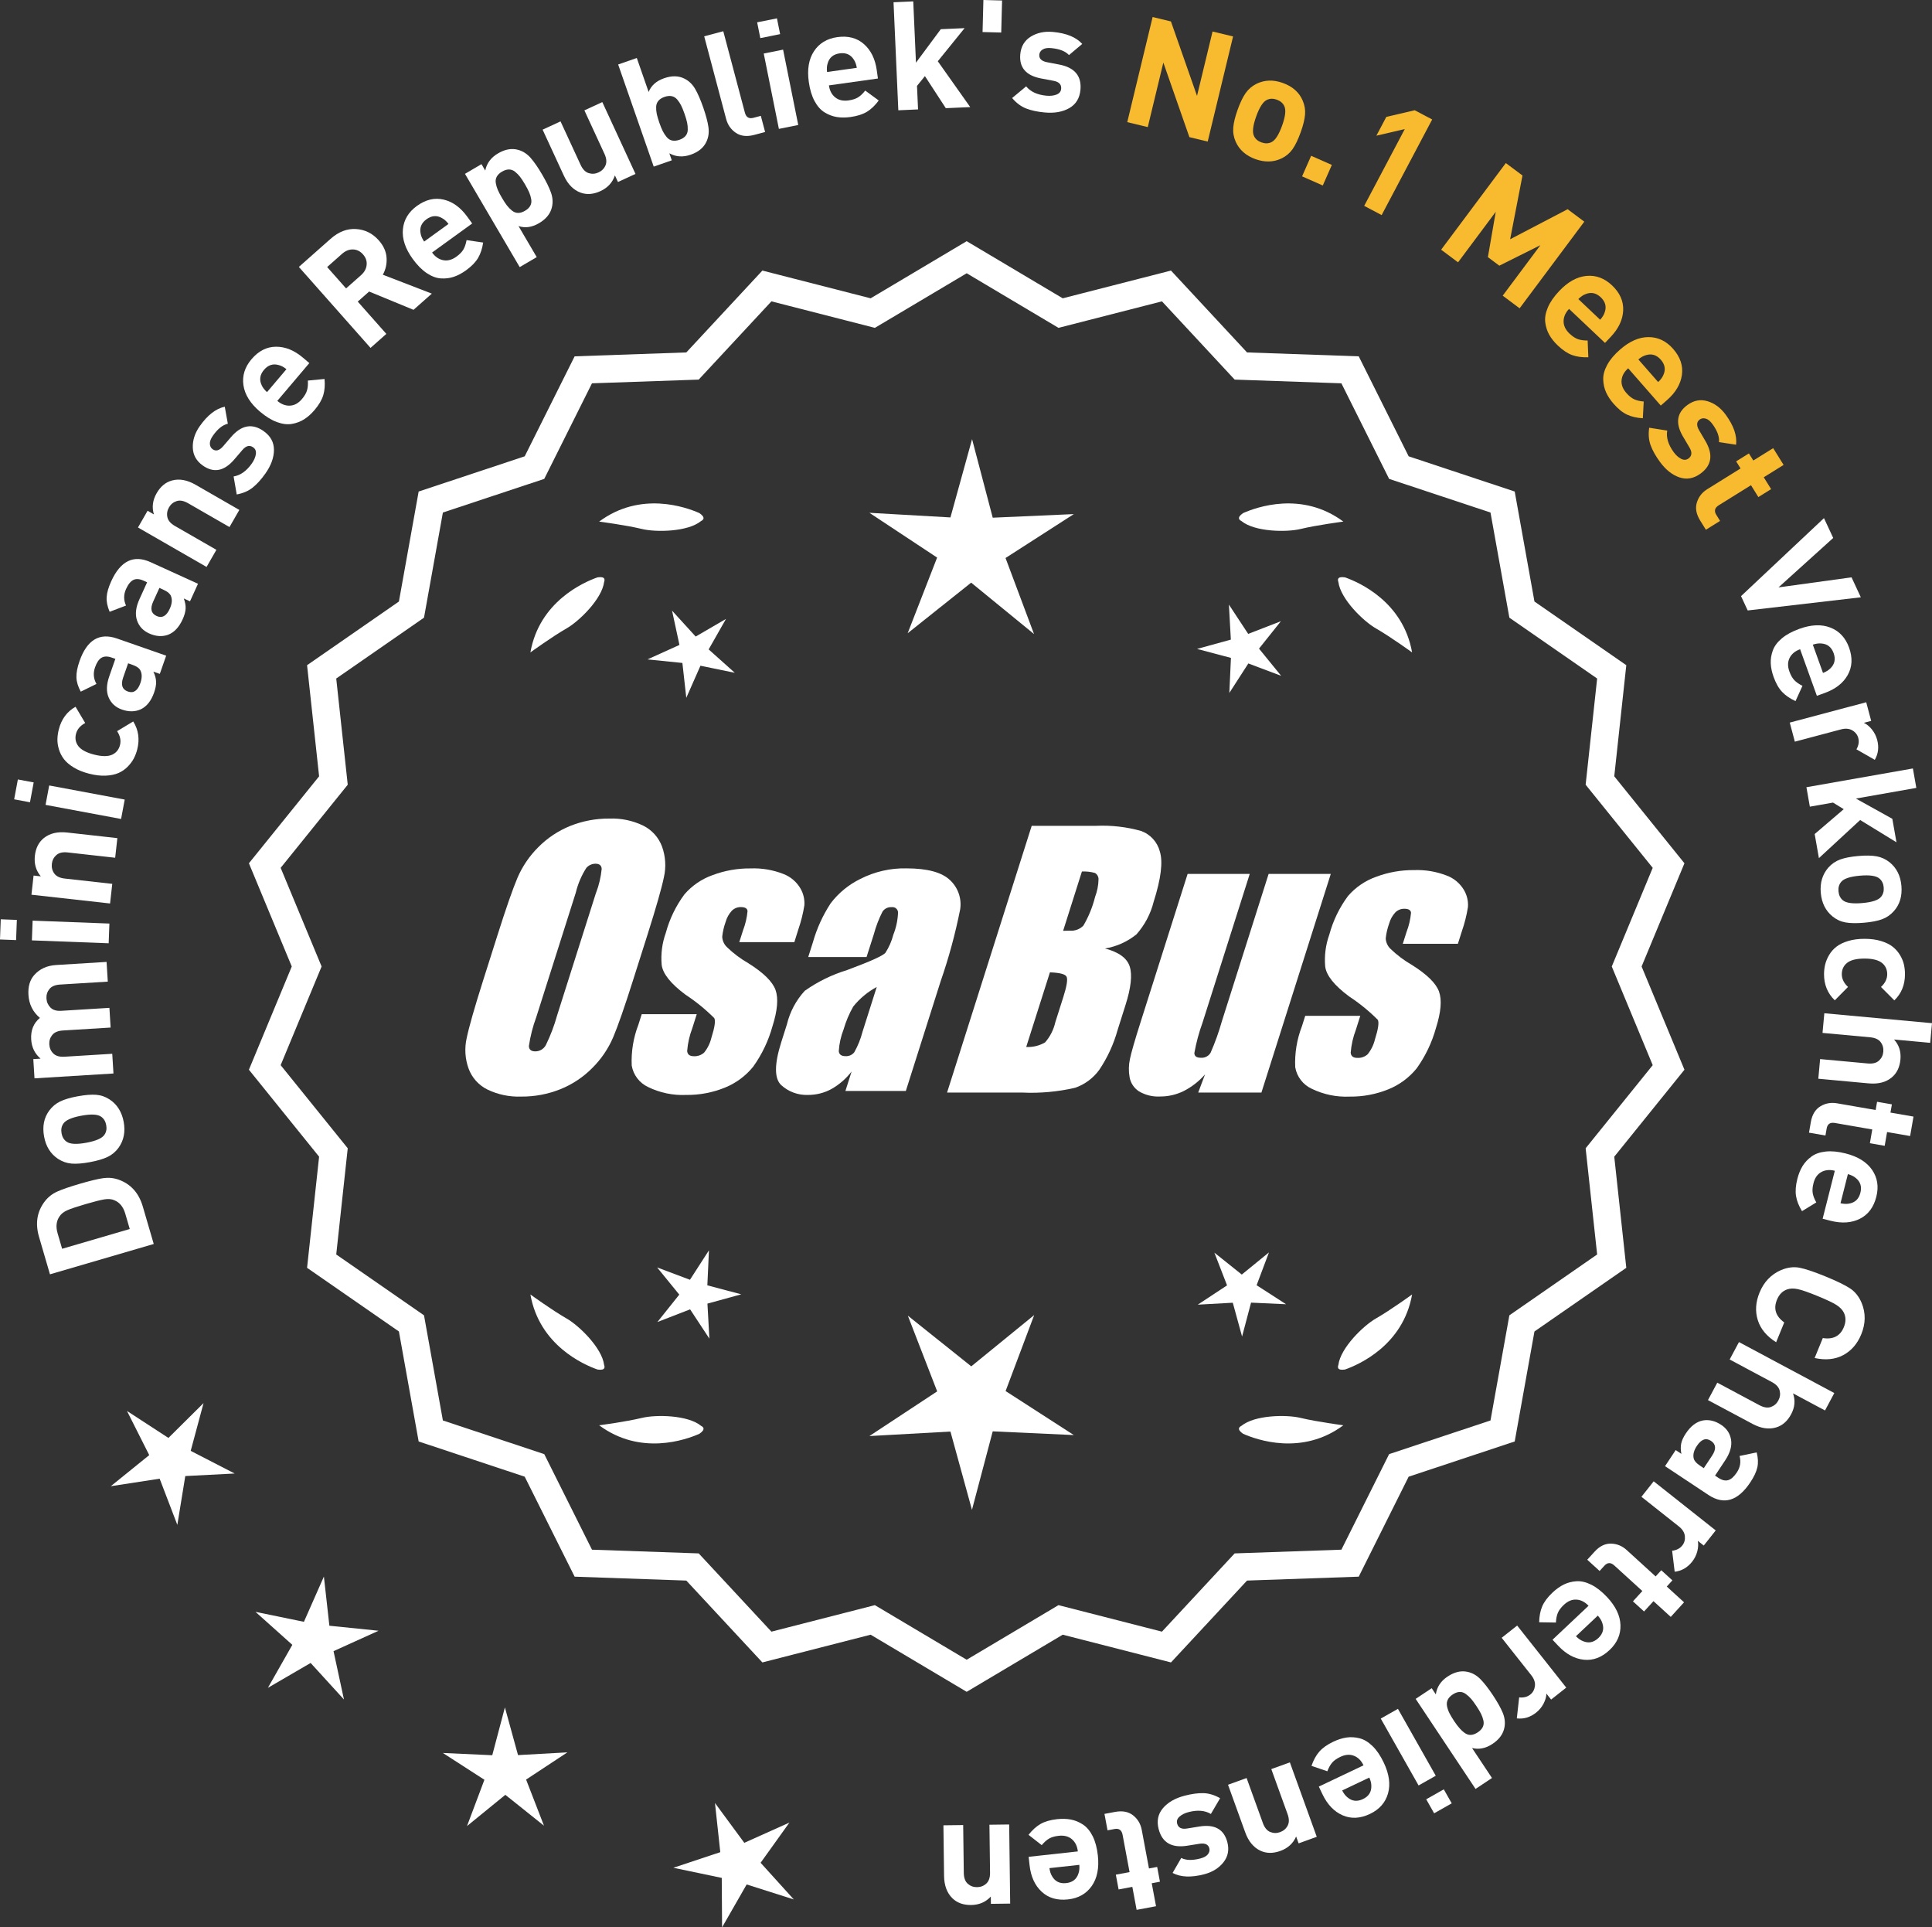 <?xml version="1.0" encoding="UTF-8"?>
<svg id="Layer_2" data-name="Layer 2" xmlns="http://www.w3.org/2000/svg" viewBox="0 0 292.631 291.866">
  <rect x="0" y="0" width="292.631" height="291.866" fill="#333333" stroke="none"/>
  <defs>
    <style>
      .cls-1 {
        fill: #f8ba2f;
      }

      .cls-2 {
        fill: #fff;
      }
    </style>
  </defs>
  <g id="Layer_1-2" data-name="Layer 1">
    <g>
      <g>
        <polygon class="cls-2" points="30.83 212.476 25.511 217.75 19.233 213.664 22.604 220.353 16.779 225.061 24.182 223.922 26.86 230.917 28.064 223.524 35.544 223.139 28.885 219.709 30.83 212.476"/>
        <polygon class="cls-2" points="49.89 246.189 49.058 238.745 46.033 245.597 38.696 244.088 44.278 249.083 40.576 255.594 47.051 251.828 52.099 257.362 50.519 250.04 57.341 246.949 49.89 246.189"/>
        <polygon class="cls-2" points="78.463 265.781 76.476 258.558 74.56 265.8 67.078 265.457 73.372 269.516 70.735 276.527 76.541 271.795 82.393 276.47 79.686 269.486 85.941 265.365 78.463 265.781"/>
        <polygon class="cls-2" points="115.205 282.086 119.569 275.998 112.735 279.065 108.294 273.033 109.099 280.48 101.99 282.84 109.321 284.376 109.369 291.866 113.095 285.368 120.233 287.638 115.205 282.086"/>
      </g>
      <g>
        <path class="cls-2" d="M146.419,255.569l-14.465-8.599-16.302,4.175-11.457-12.326-16.818-.586-7.52-15.055-15.972-5.301-2.974-16.563-13.831-9.586,1.813-16.73-10.57-13.094,6.453-15.542-6.453-15.542,10.57-13.094-1.813-16.73,13.831-9.586,2.974-16.563,15.972-5.301,7.52-15.055,16.818-.586,11.457-12.326,16.302,4.175,14.465-8.599,14.465,8.599,16.302-4.175,11.457,12.326,16.818.586,7.52,15.055,15.972,5.301,2.974,16.563,13.831,9.586-1.813,16.73,10.57,13.094-6.453,15.542,6.453,15.542-10.57,13.094,1.813,16.73-13.831,9.586-2.974,16.563-15.972,5.301-7.52,15.055-16.818.586-11.457,12.326-16.302-4.175-14.465,8.599ZM132.431,243.65l13.988,8.315,13.988-8.315,15.764,4.038,11.079-11.92,16.263-.567,7.272-14.558,15.445-5.126,2.876-16.017,13.375-9.27-1.753-16.179,10.222-12.662-6.24-15.029,6.24-15.029-10.222-12.662,1.753-16.178-13.375-9.27-2.876-16.017-15.445-5.126-7.272-14.558-16.263-.567-11.079-11.92-15.764,4.038-13.988-8.316-13.988,8.316-15.764-4.038-11.079,11.92-16.263.567-7.272,14.558-15.445,5.126-2.876,16.017-13.375,9.27,1.753,16.178-10.222,12.662,6.24,15.029-6.24,15.029,10.222,12.662-1.753,16.179,13.375,9.27,2.876,16.017,15.445,5.126,7.272,14.558,16.263.567,11.079,11.92,15.764-4.038Z"/>
        <path class="cls-2" d="M146.419,256.196l-14.548-8.649-16.396,4.2-11.522-12.396-16.915-.591-7.563-15.141-16.063-5.332-2.991-16.658-13.911-9.641,1.823-16.827-10.631-13.17,6.49-15.631-6.49-15.631,10.631-13.169-1.823-16.827,13.911-9.641,2.991-16.658,16.063-5.333,7.563-15.14,16.915-.591,11.522-12.396,16.396,4.2,14.548-8.649,14.548,8.649,16.396-4.2,11.522,12.396,16.915.591,7.563,15.141,16.063,5.332,2.991,16.658,13.911,9.641-1.823,16.827,10.631,13.169-6.49,15.631,6.49,15.631-10.631,13.17,1.823,16.827-13.911,9.641-2.991,16.658-16.063,5.332-7.563,15.141-16.915.591-11.522,12.396-16.396-4.2-14.548,8.649ZM132.037,246.393l14.382,8.55,14.382-8.55.217.055,15.992,4.097,11.391-12.256,16.722-.583,7.477-14.969,15.88-5.27,2.957-16.469,13.752-9.531-1.803-16.634,10.51-13.02-6.416-15.453,6.416-15.453-10.51-13.019,1.803-16.634-13.752-9.531-2.957-16.469-15.88-5.27-7.477-14.969-16.722-.583-11.391-12.256-16.209,4.151-14.382-8.55-14.382,8.55-.217-.055-15.992-4.097-11.392,12.256-16.721.583-7.477,14.968-15.88,5.271-2.957,16.469-13.751,9.531,1.803,16.634-10.51,13.019,6.416,15.453-6.416,15.453,10.51,13.02-1.803,16.634,13.751,9.531,2.957,16.469,15.88,5.27,7.477,14.969,16.721.583,11.392,12.256,16.209-4.151ZM146.419,252.593l-14.071-8.365-15.858,4.062-11.145-11.99-16.36-.571-7.315-14.644-15.536-5.157-2.893-16.112-13.455-9.324,1.764-16.275-10.282-12.737,6.277-15.118-6.277-15.118,10.282-12.737-1.764-16.275,13.455-9.324,2.893-16.111,15.536-5.157,7.315-14.645,16.36-.57,11.145-11.99,15.858,4.062,14.071-8.364,14.071,8.365,15.858-4.062,11.144,11.99,16.36.57,7.315,14.645,15.536,5.157,2.893,16.111,13.454,9.324-1.763,16.275,10.282,12.737-6.277,15.118,6.277,15.118-10.282,12.737,1.763,16.275-13.454,9.324-2.893,16.112-15.536,5.157-7.315,14.644-16.36.571-11.144,11.99-15.858-4.062-14.071,8.365ZM132.514,243.072l.192.115,13.713,8.151,13.905-8.267,15.671,4.015,11.013-11.85,16.167-.563,7.229-14.472,15.354-5.095,2.859-15.923,13.295-9.215-1.743-16.082,10.161-12.587-6.203-14.94,6.203-14.94-10.161-12.587,1.743-16.082-13.295-9.215-2.859-15.922-15.354-5.095-7.229-14.473-16.166-.562-11.013-11.85-15.671,4.014-13.905-8.266-13.905,8.266-.217-.055-15.454-3.959-11.014,11.85-16.166.562-7.228,14.473-15.354,5.095-2.859,15.922-13.295,9.215,1.743,16.082-10.161,12.587,6.203,14.94-6.203,14.94,10.161,12.587-1.743,16.082,13.295,9.215,2.859,15.923,15.354,5.095,7.228,14.472,16.167.563,11.013,11.85,15.67-4.015Z"/>
      </g>
      <g>
        <polygon class="cls-2" points="107.139 194.644 107.382 189.338 104.504 193.801 99.533 191.931 102.888 196.048 99.573 200.197 104.526 198.278 107.447 202.713 107.153 197.41 112.274 196.002 107.139 194.644"/>
        <polygon class="cls-2" points="156.645 199.143 147.114 206.911 137.507 199.236 141.95 210.701 131.681 217.466 143.959 216.784 147.219 228.64 150.364 216.753 162.648 217.316 152.314 210.651 156.645 199.143"/>
        <polygon class="cls-2" points="190.333 194.626 192.204 189.655 188.087 193.011 183.937 189.695 185.856 194.648 181.421 197.57 186.724 197.275 188.132 202.396 189.491 197.262 194.796 197.505 190.333 194.626"/>
      </g>
      <g>
        <path class="cls-2" d="M188.034,215.919c-.197.099-.32.215-.359.348-.001.002-.003.003-.005.005.001 0.0.002.001.003.001-.063.227.115.505.606.846,2.043.909,8.925,3.375,15.191-1.283,0,0-4.07-.534-6.459-1.115-2.166-.527-6.98-.443-8.977,1.198Z"/>
        <path class="cls-2" d="M202.697,207.186c0.0.002-0.0.004-0.0.007.001-0.0.002-.001.003-.001.11.208.43.288,1.022.199,2.109-.742,8.805-3.676,10.161-11.365,0,0-3.325,2.407-5.461,3.625-1.936,1.104-5.378,4.471-5.703,7.036-.075.207-.085.376-.022.5Z"/>
      </g>
      <g>
        <path class="cls-2" d="M106.187,215.919c.197.099.32.215.359.348.001.002.003.003.005.005-.001 0-.002.001-.003.001.063.227-.115.505-.606.846-2.043.909-8.925,3.375-15.191-1.283,0,0,4.07-.534,6.459-1.115,2.166-.527,6.98-.443,8.977,1.198Z"/>
        <path class="cls-2" d="M91.523,207.186c-0.0.002 0.0.004 0.0.007-.001-0-.002-.001-.003-.001-.11.208-.43.288-1.022.199-2.109-.742-8.805-3.676-10.161-11.365,0,0,3.325,2.407,5.461,3.625,1.936,1.104,5.378,4.471,5.703,7.036.075.207.085.376.022.5Z"/>
      </g>
      <g>
        <path class="cls-2" d="M106.187,78.903c.197-.099.32-.215.359-.348.001-.002.003-.003.005-.005-.001-0-.002-.001-.003-.001.063-.227-.115-.505-.606-.846-2.043-.909-8.925-3.375-15.191,1.283,0,0,4.07.534,6.459,1.115,2.166.527,6.98.443,8.977-1.198Z"/>
        <path class="cls-2" d="M91.523,87.637c-0-.002 0-.004 0-.007-.001 0-.002.001-.003.001-.11-.208-.43-.288-1.022-.199-2.109.742-8.805,3.676-10.161,11.365,0,0,3.325-2.407,5.461-3.625,1.936-1.104,5.378-4.471,5.703-7.036.075-.207.085-.376.022-.5Z"/>
      </g>
      <g>
        <path class="cls-2" d="M188.034,78.903c-.197-.099-.32-.215-.359-.348-.001-.002-.003-.003-.005-.005.001-0.0.002-.001.003-.001-.063-.227.115-.505.606-.846,2.043-.909,8.925-3.375,15.191,1.283,0,0-4.07.534-6.459,1.115-2.166.527-6.98.443-8.977-1.198Z"/>
        <path class="cls-2" d="M202.697,87.637c0-.002-0-.004-0-.007.001 0.0.002.001.003.001.11-.208.43-.288,1.022-.199,2.109.742,8.805,3.676,10.161,11.365,0,0-3.325-2.407-5.461-3.625-1.936-1.104-5.378-4.471-5.703-7.036-.075-.207-.085-.376-.022-.5Z"/>
      </g>
      <g id="Group_4" data-name="Group 4">
        <g id="Group_1" data-name="Group 1">
          <path id="Path_1" data-name="Path 1" class="cls-2" d="M95.877,148.463c-1.287,4.058-2.289,6.932-3.006,8.623-.743,1.73-1.811,3.301-3.145,4.628-1.374,1.392-3.018,2.488-4.831,3.221-1.89.759-3.911,1.14-5.947,1.123-1.762.067-3.514-.296-5.104-1.059-1.333-.652-2.362-1.794-2.872-3.188-.534-1.48-.633-3.081-.285-4.615.343-1.661,1.174-4.572,2.493-8.734l2.193-6.911c1.287-4.058,2.289-6.932,3.006-8.623.743-1.73,1.811-3.301,3.145-4.628,1.374-1.392,3.018-2.488,4.831-3.221,1.89-.757,3.911-1.138,5.947-1.12,1.762-.067,3.514.296,5.104,1.059,1.332.654,2.36,1.796,2.872,3.189.534,1.48.633,3.082.285,4.616-.343,1.661-1.173,4.571-2.492,8.731l-2.194,6.909ZM90.286,135.189c.442-1.159.728-2.373.849-3.608-.025-.526-.342-.786-.951-.786-.528.006-1.028.236-1.375.634-.738,1.153-1.278,2.422-1.598,3.754l-5.99,18.863c-.521,1.405-.892,2.861-1.11,4.343,0,.552.337.824.98.824.663-.002,1.272-.367,1.586-.951.708-1.449,1.281-2.96,1.712-4.514l5.891-18.565.005.005Z"/>
          <path id="Path_2" data-name="Path 2" class="cls-2" d="M120.313,142.67h-8.337l.571-1.795c.36-.932.588-1.91.678-2.904-.032-.406-.374-.609-1.027-.609-.511-.005-1.002.199-1.36.563-.44.48-.76,1.059-.932,1.687-.261.721-.434,1.471-.516,2.234.027.588.273,1.145.692,1.559.987.957,2.09,1.787,3.283,2.47,2.283,1.433,3.65,2.78,4.102,4.039.45,1.262.298,3.1-.469,5.516-.606,2.188-1.593,4.253-2.916,6.099-1.134,1.403-2.607,2.494-4.28,3.17-1.866.76-3.866,1.137-5.881,1.11-1.989.089-3.969-.323-5.758-1.198-1.308-.611-2.234-1.824-2.479-3.246-.096-2.11.247-4.217,1.008-6.188l.507-1.598h8.334l-.665,2.097c-.426,1.113-.691,2.281-.786,3.469.038.533.375.799.995.799.573.035,1.136-.159,1.566-.539.535-.66.914-1.431,1.11-2.258.501-1.579.646-2.568.436-2.968-1.324-1.328-2.782-2.516-4.35-3.545-2.238-1.661-3.445-3.17-3.62-4.527-.144-1.635.068-3.281.622-4.825.569-2.111,1.53-4.096,2.831-5.852,1.142-1.318,2.605-2.319,4.247-2.904,1.841-.694,3.795-1.04,5.763-1.02,1.695-.065,3.385.22,4.965.837,1.093.416,2.01,1.195,2.597,2.206.446.77.652,1.655.589,2.543-.197,1.246-.505,2.473-.919,3.665l-.603,1.927v-.013Z"/>
          <path id="Path_3" data-name="Path 3" class="cls-2" d="M131.251,144.923h-8.832l.704-2.219c.594-2.102,1.506-4.101,2.703-5.929,1.19-1.558,2.727-2.818,4.489-3.678,2.159-1.102,4.557-1.651,6.981-1.598,3.183,0,5.391.602,6.626,1.807,1.207,1.138,1.77,2.801,1.503,4.439-.732,3.678-1.717,7.301-2.948,10.842l-5.275,16.619h-9.151l.939-2.948c-.833,1.085-1.877,1.991-3.069,2.663-1.084.587-2.299.892-3.532.888-1.495.057-2.952-.476-4.058-1.483-1.059-.989-1.059-3.155,0-6.499l.863-2.723c.457-1.89,1.387-3.633,2.701-5.066,1.961-1.384,4.13-2.445,6.425-3.145,3.5-1.3,5.432-2.171,5.795-2.614.543-.846.947-1.772,1.198-2.745.429-1.076.669-2.218.71-3.376-.029-.466-.43-.82-.895-.792-.018.001-.037.003-.055.005-.549-.041-1.079.21-1.395.66-.559,1.094-1.001,2.244-1.319,3.43l-1.105,3.462ZM132.795,149.462c-1.375.739-2.587,1.749-3.563,2.968-.617,1.087-1.105,2.242-1.452,3.442-.417,1.06-.665,2.179-.735,3.316.057.494.387.748,1.008.748.515.039,1.016-.18,1.337-.584.548-.968.966-2.005,1.243-3.082l2.162-6.809Z"/>
        </g>
        <g id="Group_3" data-name="Group 3">
          <path id="Path_7" data-name="Path 7" class="cls-2" d="M156.259,125.056h9.778c2.286-.102,4.574.159,6.778.773,1.417.502,2.491,1.676,2.866,3.132.482,1.573.169,4.102-.939,7.589-.458,1.832-1.352,3.527-2.606,4.939-1.376,1.117-3.019,1.855-4.768,2.143,2.092.552,3.341,1.458,3.747,2.732s.191,3.227-.647,5.852l-1.186,3.747c-.599,2.16-1.543,4.209-2.797,6.068-.911,1.247-2.181,2.187-3.64,2.694-2.64.61-5.352.853-8.059.723h-11.338l12.82-40.394h-.012ZM159.029,147.24l-3.594,11.305c1.003.055,2-.187,2.866-.697.763-.878,1.295-1.933,1.548-3.069l1.198-3.766c.552-1.731.712-2.779.481-3.145-.229-.368-1.059-.571-2.505-.622l.005-.007ZM163.873,131.972l-2.847,8.985c.425-.019.755-.025.989-.025.773.074,1.538-.207,2.08-.762.796-1.36,1.394-2.827,1.775-4.356.325-.849.501-1.747.519-2.656.007-.396-.201-.766-.545-.964-.638-.177-1.299-.25-1.96-.218l-.012-.003Z"/>
          <path id="Path_8" data-name="Path 8" class="cls-2" d="M201.568,132.342l-10.506,33.107h-9.574l1.034-2.752c-.9,1.034-1.989,1.886-3.208,2.511-1.107.552-2.327.839-3.563.837-1.145.071-2.284-.208-3.267-.799-.732-.487-1.233-1.252-1.389-2.118-.163-.914-.146-1.851.051-2.759.197-.957.742-2.86,1.649-5.7l7.089-22.332h9.409l-7.152,22.528c-.542,1.492-.956,3.028-1.236,4.59,0,.481.317.723.97.723.596.053,1.171-.237,1.483-.748.687-1.562,1.264-3.17,1.725-4.812l7.07-22.28h9.409l.005.004Z"/>
          <path id="Path_9" data-name="Path 9" class="cls-2" d="M220.81,142.924h-8.338l.571-1.795c.36-.932.588-1.91.678-2.904-.032-.406-.374-.609-1.027-.609-.511-.004-1.001.199-1.359.563-.44.48-.76,1.059-.932,1.687-.26.721-.432,1.47-.514,2.231.027.588.273,1.145.692,1.559.986.958,2.089,1.788,3.281,2.472,2.283,1.433,3.65,2.78,4.102,4.039.45,1.262.298,3.1-.469,5.516-.606,2.188-1.593,4.253-2.916,6.099-1.134,1.403-2.607,2.494-4.28,3.17-1.866.76-3.866,1.137-5.881,1.11-1.989.089-3.969-.323-5.758-1.198-1.308-.611-2.234-1.824-2.479-3.246-.096-2.11.247-4.217,1.008-6.188l.507-1.598h8.338l-.665,2.099c-.426,1.113-.691,2.281-.786,3.469.038.533.375.799.995.799.573.035,1.136-.159,1.566-.539.535-.66.914-1.431,1.11-2.258.501-1.579.646-2.568.436-2.968-1.324-1.328-2.782-2.516-4.35-3.545-2.238-1.661-3.445-3.17-3.62-4.527-.144-1.635.068-3.281.622-4.825.569-2.111,1.53-4.096,2.831-5.852,1.142-1.318,2.605-2.319,4.247-2.904,1.841-.694,3.795-1.04,5.763-1.02,1.695-.065,3.385.22,4.965.837,1.096.414,2.016,1.194,2.606,2.206.446.77.652,1.655.589,2.543-.197,1.246-.505,2.473-.919,3.665l-.609,1.921-.007-.009Z"/>
        </g>
      </g>
      <g>
        <path class="cls-2" d="M8.664,180.446c.74-.336,1.884-.73,3.428-1.182,1.546-.451,2.722-.735,3.526-.851.806-.115,1.581-.042,2.328.219,1.854.656,3.08,2.016,3.683,4.075l1.657,5.674-15.718,4.593-1.657-5.674c-.604-2.061-.3-3.866.908-5.417.489-.622,1.104-1.102,1.845-1.438ZM15.847,181.618c-.581.09-1.533.328-2.857.716-1.324.387-2.256.698-2.794.936-.537.237-.927.543-1.17.917-.496.704-.597,1.564-.3,2.579l.684,2.341,10.243-2.993-.684-2.34c-.297-1.016-.844-1.687-1.642-2.013-.405-.185-.898-.232-1.48-.143Z"/>
        <path class="cls-2" d="M11.773,166.015c1.131-.209,2.064-.284,2.8-.226.737.06,1.416.297,2.038.711,1.139.757,1.846,1.89,2.125,3.396.275,1.493.018,2.796-.774,3.909-.448.613-1.005,1.079-1.672,1.396-.666.318-1.557.58-2.673.786-1.116.207-2.038.28-2.767.22-.728-.061-1.411-.297-2.049-.709-1.138-.757-1.845-1.881-2.12-3.374-.285-1.538-.027-2.849.77-3.932.448-.612,1.002-1.077,1.66-1.395.659-.316,1.547-.578,2.662-.784ZM12.316,168.955c-1.462.271-2.37.672-2.724,1.205-.283.411-.371.903-.266,1.476.104.559.36.979.771,1.261.522.372,1.514.422,2.976.152,1.479-.273,2.394-.677,2.747-1.21.283-.41.373-.895.27-1.453-.105-.572-.364-1-.775-1.283-.521-.371-1.519-.421-2.998-.147Z"/>
        <path class="cls-2" d="M16.142,145.666l.185,2.984-7.231.445c-.75.046-1.289.275-1.618.687-.327.412-.475.886-.441,1.422.032.535.232.991.603,1.368.369.377.912.543,1.631.499l7.301-.449.184,2.984-7.23.444c-.75.047-1.289.275-1.617.688-.327.412-.475.886-.441,1.421.033.552.237,1.011.613,1.38.377.368.939.529,1.689.483l7.231-.444.184,2.984-11.961.735-.18-2.915,1.103-.068c-.876-.744-1.351-1.714-1.424-2.908-.084-1.377.355-2.464,1.32-3.261-1.069-.902-1.647-2.064-1.735-3.488-.077-1.255.215-2.256.876-3.003.818-.926,1.925-1.433,3.316-1.518l7.645-.471Z"/>
        <path class="cls-2" d="M2.552,139.304l-.115,3.057-2.437-.092.115-3.057,2.437.092ZM16.571,139.856l-.112,2.987-11.63-.439.112-2.987,11.63.439Z"/>
        <path class="cls-2" d="M17.776,126.918l-.331,2.973-7.2-.804c-.747-.083-1.316.05-1.711.399-.394.35-.62.791-.68,1.324-.062.549.062,1.037.368,1.465.308.428.835.683,1.581.766l7.201.804-.332,2.972-11.909-1.328.323-2.903,1.097.122c-.734-.869-1.035-1.905-.902-3.109.131-1.173.587-2.07,1.365-2.694.898-.717,2.071-.995,3.519-.834l7.611.849Z"/>
        <path class="cls-2" d="M5.102,118.483l-.561,3.007-2.396-.447.561-3.007,2.396.447ZM18.89,121.081l-.549,2.938-11.441-2.135.55-2.939,11.44,2.136Z"/>
        <path class="cls-2" d="M20.181,109.254c.797,1.279.999,2.691.604,4.237-.125.49-.302.951-.53,1.384-.229.432-.54.847-.935,1.245-.395.397-.854.712-1.379.941-.526.23-1.169.363-1.929.398-.762.036-1.596-.062-2.501-.293-.907-.231-1.686-.544-2.336-.939-.651-.396-1.148-.818-1.492-1.271-.344-.451-.598-.947-.76-1.487-.163-.54-.238-1.054-.225-1.541.013-.486.082-.976.208-1.466.396-1.561,1.242-2.705,2.536-3.436l1.462,2.461c-.754.409-1.217.956-1.392,1.639-.174.684-.062,1.299.338,1.843.425.567,1.225,1.001,2.397,1.3,1.189.303,2.105.308,2.751.013.61-.287,1.004-.772,1.178-1.456.175-.684.029-1.385-.437-2.105l2.439-1.467Z"/>
        <path class="cls-2" d="M25.17,99.291l-.964,2.758-.977-.341c.254.527.393,1.026.414,1.497.022.471-.077,1.024-.299,1.661-.44,1.26-1.108,2.106-2.007,2.54-.869.395-1.824.41-2.866.046-.956-.333-1.626-.94-2.008-1.821-.384-.88-.353-1.957.093-3.231l.917-2.628-.564-.197c-.623-.217-1.134-.208-1.531.026-.399.234-.727.721-.984,1.459-.309.883-.235,1.721.218,2.513l-2.38,1.166c-.416-.762-.635-1.483-.656-2.166-.021-.681.133-1.5.468-2.455,1.122-3.214,3.015-4.355,5.678-3.426l7.449,2.6ZM20.014,100.659l-.607-.213-.751,2.15c-.389,1.114-.149,1.823.72,2.126.854.299,1.481-.124,1.881-1.268.257-.738.271-1.358.039-1.861-.144-.376-.571-.688-1.281-.935Z"/>
        <path class="cls-2" d="M29.99,88.402l-1.211,2.659-.941-.429c.206.548.298,1.058.276,1.528-.021.471-.171,1.013-.449,1.627-.553,1.214-1.296,1.996-2.23,2.346-.901.314-1.854.242-2.859-.215-.921-.42-1.532-1.085-1.833-1.997s-.171-1.982.389-3.21l1.151-2.533-.543-.248c-.6-.272-1.109-.311-1.527-.114-.419.197-.789.651-1.113,1.363-.388.852-.393,1.692-.012,2.522l-2.478.944c-.345-.797-.497-1.536-.455-2.217.04-.681.27-1.481.689-2.403,1.411-3.098,3.398-4.062,5.967-2.893l7.18,3.269ZM24.732,89.294l-.586-.267-.943,2.072c-.49,1.074-.315,1.802.521,2.184.823.375,1.486.011,1.988-1.092.324-.711.395-1.328.21-1.85-.11-.387-.508-.736-1.19-1.048Z"/>
        <path class="cls-2" d="M36.25,77.221l-1.491,2.592-6.279-3.612c-.65-.375-1.227-.48-1.728-.317-.502.163-.886.478-1.153.942-.275.479-.357.976-.247,1.49.111.515.493.96,1.145,1.334l6.279,3.612-1.49,2.592-10.387-5.975,1.455-2.532.957.551c-.328-1.091-.189-2.161.414-3.211.59-1.023,1.365-1.665,2.327-1.925,1.11-.3,2.297-.086,3.561.64l6.638,3.819Z"/>
        <path class="cls-2" d="M39.935,65.288c1.041.733,1.56,1.68,1.559,2.841-.002,1.162-.432,2.351-1.288,3.566-.636.902-1.277,1.613-1.925,2.133-.646.52-1.455.869-2.426,1.049l-.472-2.725c1.038-.169,1.958-.824,2.762-1.965.335-.477.538-.943.607-1.401.068-.457-.065-.806-.405-1.044-.538-.379-1.082-.246-1.63.398l-1.264,1.474c-1.512,1.748-3.089,2.044-4.73.888-.979-.689-1.484-1.594-1.521-2.716-.035-1.122.317-2.21,1.06-3.263,1.175-1.667,2.436-2.646,3.782-2.935l.465,2.577c-.783.181-1.538.784-2.261,1.812-.326.464-.481.875-.462,1.235.018.36.158.633.422.818.488.344,1.01.204,1.561-.42l1.236-1.436c1.557-1.811,3.2-2.107,4.93-.889Z"/>
        <path class="cls-2" d="M46.852,54.985l-4.849,5.72c.607.516,1.249.756,1.92.723.672-.033,1.275-.366,1.811-.998.396-.468.654-.907.771-1.32.119-.412.16-.904.124-1.479l2.526-.24c.086.917.022,1.733-.191,2.447-.213.713-.65,1.462-1.315,2.246-.496.584-1.018,1.052-1.565,1.401s-1.164.586-1.851.707c-.687.122-1.445.032-2.274-.27-.829-.301-1.688-.829-2.578-1.582-1.461-1.239-2.298-2.571-2.508-3.995-.209-1.425.196-2.739,1.218-3.943,1.061-1.252,2.295-1.884,3.703-1.896,1.407-.013,2.771.541,4.095,1.661l.964.818ZM43.386,55.907c-.406-.325-.793-.532-1.161-.622-.869-.255-1.616-.014-2.24.723-.624.737-.74,1.514-.348,2.33.149.347.417.694.805,1.043l2.944-3.474Z"/>
        <path class="cls-2" d="M65.406,44.464l-2.772,2.455-6.724-2.771-1.723,1.525,4.331,4.89-2.394,2.12-10.856-12.261,4.804-4.254c1.217-1.077,2.505-1.572,3.863-1.484,1.357.088,2.503.66,3.438,1.716.723.815,1.114,1.687,1.178,2.613s-.125,1.79-.564,2.589l7.419,2.861ZM55.535,40.117c.058-.582-.127-1.115-.555-1.598-.427-.481-.933-.729-1.519-.744-.585-.014-1.138.209-1.654.666l-2.255,1.997,2.867,3.237,2.256-1.997c.516-.458.803-.978.859-1.562Z"/>
        <path class="cls-2" d="M71.519,33.845l-6.074,4.396c.467.646,1.031,1.032,1.691,1.16s1.326-.051,1.997-.536c.496-.359.853-.726,1.064-1.098.214-.372.371-.841.473-1.406l2.511.369c-.135.912-.391,1.688-.769,2.331-.378.642-.982,1.265-1.814,1.866-.622.45-1.24.779-1.855.988s-1.271.29-1.966.244c-.695-.045-1.41-.313-2.145-.805-.733-.491-1.442-1.209-2.126-2.152-1.123-1.553-1.617-3.046-1.48-4.479.136-1.434.844-2.613,2.123-3.539,1.33-.962,2.68-1.28,4.05-.957,1.369.324,2.562,1.188,3.579,2.592l.741,1.024ZM67.933,33.913c-.317-.413-.644-.708-.978-.882-.784-.455-1.566-.399-2.35.167-.782.566-1.08,1.293-.894,2.179.062.373.239.774.532,1.205l3.688-2.669Z"/>
        <path class="cls-2" d="M82.101,26.407c.629,1.071,1.079,1.989,1.351,2.754.271.766.318,1.512.14,2.238-.229.971-.881,1.771-1.952,2.399s-2.106.773-3.104.435l2.759,4.702-2.578,1.513-8.289-14.123,2.5-1.467.569.972c.223-1.107.867-1.976,1.939-2.604,1.071-.629,2.086-.807,3.046-.534.721.199,1.351.604,1.887,1.213.534.611,1.112,1.444,1.733,2.503ZM80.155,29.136c-.143-.334-.354-.739-.633-1.216-.279-.476-.53-.857-.752-1.146-.223-.287-.476-.543-.759-.769-.282-.225-.589-.338-.919-.34-.331-.002-.68.105-1.051.323-.37.217-.635.471-.794.759-.159.29-.21.613-.151.97.058.356.159.702.302,1.036.144.334.354.739.633,1.215.28.477.53.858.752,1.146.223.288.477.547.764.778.287.232.596.349.926.351s.68-.105,1.05-.323c.371-.217.635-.47.795-.76.159-.289.207-.615.146-.979-.063-.363-.165-.712-.308-1.046Z"/>
        <path class="cls-2" d="M96.253,26.337l-2.652,1.225-.463-1.002c-.362,1.08-1.094,1.874-2.193,2.382-1.071.494-2.076.57-3.012.226-1.079-.397-1.923-1.257-2.534-2.579l-3.212-6.953,2.715-1.254,3.038,6.577c.315.683.724,1.102,1.227,1.258s.997.121,1.485-.104c.5-.231.854-.589,1.062-1.073.207-.484.152-1.067-.163-1.749l-3.037-6.577,2.714-1.254,5.025,10.878Z"/>
        <path class="cls-2" d="M106.511,16.262c.408,1.174.672,2.162.789,2.965.118.804.02,1.544-.297,2.223-.414.907-1.209,1.565-2.381,1.974-1.174.409-2.253.339-3.24-.211l.37,1.064-2.736.953-5.387-15.465,2.825-.983,1.792,5.147c.389-.979,1.17-1.674,2.344-2.082,1.172-.409,2.203-.386,3.092.067.668.336,1.207.854,1.613,1.557.407.703.812,1.633,1.216,2.791ZM104.072,18.561c-.075-.354-.203-.794-.384-1.314-.183-.521-.354-.944-.517-1.27s-.359-.626-.594-.902c-.234-.275-.513-.445-.836-.512s-.688-.028-1.093.112c-.406.142-.715.339-.927.591-.213.253-.325.561-.337.921-.013.362.019.721.095,1.075.075.355.203.794.385,1.315.181.521.354.944.516,1.27.161.325.361.629.598.912s.517.458.84.523c.323.066.688.028,1.092-.112.405-.142.716-.338.928-.591.213-.253.323-.563.333-.933.01-.368-.024-.73-.099-1.086Z"/>
        <path class="cls-2" d="M115.889,19.991l-1.645.437c-1.111.295-2.039.192-2.784-.309-.742-.5-1.234-1.202-1.475-2.106l-3.324-12.515,2.891-.768,3.275,12.337c.186.697.618.954,1.3.773l1.112-.296.649,2.446Z"/>
        <path class="cls-2" d="M118.161,5.168l-2.999.604-.481-2.391,2.999-.604.481,2.391ZM120.907,18.926l-2.932.591-2.296-11.409,2.932-.591,2.296,11.409Z"/>
        <path class="cls-2" d="M132.979,11.888l-7.425,1.041c.109.79.427,1.396.951,1.817.523.423,1.196.576,2.016.461.607-.085,1.093-.242,1.455-.471.363-.229.722-.569,1.075-1.021l2.046,1.501c-.547.742-1.136,1.309-1.771,1.7-.635.391-1.46.657-2.478.8-.76.106-1.46.107-2.101.004-.642-.104-1.26-.338-1.853-.704-.594-.365-1.1-.938-1.519-1.715-.418-.777-.708-1.743-.87-2.896-.266-1.898-.004-3.449.788-4.651.791-1.202,1.969-1.913,3.533-2.133,1.624-.228,2.966.122,4.025,1.05s1.71,2.25,1.95,3.965l.175,1.253ZM129.778,10.27c-.087-.514-.238-.927-.451-1.237-.479-.769-1.197-1.086-2.154-.952-.957.135-1.561.637-1.81,1.508-.12.357-.151.796-.095,1.314l4.51-.633Z"/>
        <path class="cls-2" d="M146.956,16.217l-3.699.165-3.163-4.855-1.2,1.48.159,3.562-2.988.133-.726-16.36,2.987-.133.411,9.283,3.759-5.07,3.607-.16-4.06,5.015,4.912,6.941Z"/>
        <path class="cls-2" d="M151.651,4.926l-2.827-.074.127-4.852,2.828.075-.128,4.851Z"/>
        <path class="cls-2" d="M163.649,13.604c-.117,1.268-.68,2.189-1.688,2.767-1.008.576-2.253.797-3.733.66-1.099-.102-2.036-.303-2.81-.605-.771-.303-1.478-.829-2.116-1.581l2.126-1.768c.664.816,1.69,1.288,3.08,1.416.58.054,1.086-.004,1.518-.172.431-.168.665-.458.703-.87.062-.657-.325-1.062-1.158-1.216l-1.907-.36c-2.269-.44-3.311-1.66-3.126-3.661.109-1.19.642-2.081,1.597-2.671.954-.589,2.074-.824,3.356-.706,2.031.187,3.508.793,4.43,1.817l-2.005,1.686c-.546-.589-1.444-.941-2.697-1.057-.564-.053-.998.02-1.301.215-.304.195-.47.453-.499.773-.055.596.326.978,1.143,1.145l1.86.357c2.346.446,3.421,1.724,3.228,3.831Z"/>
        <path class="cls-1" d="M182.924,21.438l-2.772-.669-3.946-11.293-2.358,9.771-3.108-.75,3.843-15.919,2.773.67,3.95,11.27,2.354-9.748,3.108.75-3.843,15.919Z"/>
        <path class="cls-1" d="M197.009,20.033c-.389,1.082-.793,1.927-1.215,2.533s-.969,1.074-1.64,1.403c-1.226.603-2.562.645-4.004.127-1.43-.513-2.426-1.392-2.987-2.636-.306-.696-.428-1.412-.366-2.147.059-.736.28-1.638.664-2.706.385-1.068.784-1.901,1.203-2.5.419-.6.967-1.071,1.644-1.414,1.228-.603,2.555-.648,3.983-.135,1.473.527,2.476,1.409,3.01,2.644.304.695.427,1.408.37,2.136-.059.729-.278,1.628-.662,2.695ZM194.194,19.023c.502-1.399.612-2.387.329-2.961-.212-.451-.593-.775-1.142-.972-.533-.191-1.027-.181-1.477.032-.584.263-1.127,1.095-1.629,2.494-.508,1.415-.62,2.408-.338,2.982.213.451.587.772,1.12.964.55.197,1.048.189,1.5-.023.583-.264,1.128-1.103,1.636-2.517Z"/>
        <path class="cls-1" d="M200.356,28.09l-3.136-1.384,1.373-3.114,3.136,1.383-1.373,3.115Z"/>
        <path class="cls-1" d="M209.272,32.571l-2.644-1.397,6.15-11.631-4.303,1.004,1.505-2.847,4.303-1.004,2.643,1.397-7.654,14.478Z"/>
        <path class="cls-1" d="M230.169,46.688l-2.562-1.913,5.71-7.647-6.221,3.104-1.733-1.294,1.191-6.861-5.711,7.648-2.561-1.913,9.797-13.121,2.525,1.885-1.87,9.654,8.707-4.549,2.524,1.885-9.797,13.122Z"/>
        <path class="cls-1" d="M243.104,51.93l-5.447-5.152c-.548.579-.823,1.205-.827,1.877-.002.673.297,1.294.898,1.862.445.422.871.703,1.276.844.404.141.896.208,1.469.203l.104,2.535c-.922.036-1.733-.071-2.434-.323-.702-.252-1.425-.73-2.171-1.437-.558-.526-.996-1.073-1.315-1.64-.319-.565-.521-1.194-.605-1.887-.084-.691.047-1.443.394-2.256s.92-1.642,1.721-2.488c1.316-1.392,2.692-2.154,4.126-2.286s2.724.345,3.871,1.43c1.192,1.128,1.755,2.396,1.691,3.802-.064,1.406-.691,2.738-1.882,3.997l-.869.919ZM242.371,48.42c.347-.39.576-.765.685-1.126.302-.854.103-1.613-.6-2.277-.701-.664-1.47-.821-2.308-.473-.354.129-.717.378-1.085.746l3.308,3.13Z"/>
        <path class="cls-1" d="M251.551,61.416l-4.939-5.642c-.6.525-.934,1.123-.999,1.792-.065.67.175,1.315.719,1.938.404.462.802.781,1.192.959.39.179.871.292,1.443.341l-.135,2.533c-.921-.05-1.719-.233-2.393-.55-.675-.316-1.35-.861-2.026-1.634-.505-.577-.891-1.162-1.155-1.756-.265-.593-.406-1.238-.425-1.935-.02-.697.181-1.434.603-2.21.42-.776,1.069-1.548,1.946-2.315,1.442-1.263,2.883-1.893,4.322-1.889,1.439.003,2.681.599,3.721,1.787,1.08,1.234,1.521,2.549,1.326,3.942-.195,1.395-.945,2.662-2.248,3.804l-.952.833ZM251.151,57.853c.383-.354.645-.707.787-1.056.382-.822.253-1.597-.383-2.324-.637-.727-1.388-.955-2.254-.688-.364.096-.748.31-1.15.642l3,3.426Z"/>
        <path class="cls-1" d="M257.554,71.729c-1.029.748-2.094.934-3.191.558-1.1-.377-2.086-1.167-2.961-2.369-.649-.894-1.115-1.729-1.397-2.51-.283-.78-.354-1.659-.21-2.635l2.731.432c-.175,1.037.148,2.119.969,3.248.342.472.72.813,1.13,1.026.411.213.784.198,1.118-.045.534-.388.583-.945.149-1.673l-.988-1.671c-1.167-1.995-.938-3.583.688-4.765.968-.704,1.986-.891,3.06-.562,1.074.329,1.989,1.014,2.747,2.056,1.199,1.648,1.718,3.158,1.558,4.526l-2.589-.392c.082-.8-.247-1.708-.985-2.725-.335-.459-.675-.737-1.021-.836-.346-.1-.65-.054-.91.136-.483.352-.52.89-.106,1.613l.96,1.634c1.212,2.057.962,3.708-.749,4.953Z"/>
        <path class="cls-1" d="M258.383,80.221l-.862-1.387c-.6-.964-.77-1.874-.508-2.731.261-.858.788-1.534,1.581-2.028l5.039-3.136-.668-1.074,1.932-1.203.669,1.074,3.008-1.872,1.579,2.539-3.007,1.871,1.118,1.797-1.934,1.203-1.117-1.797-4.882,3.039c-.612.381-.735.864-.37,1.45l.57.917-2.148,1.338Z"/>
        <path class="cls-2" d="M281.852,90.451l-17.136,1.992-1.011-2.168,12.563-11.813,1.398,3.003-8.286,7.486,11.063-1.523,1.407,3.023Z"/>
        <path class="cls-2" d="M275.194,105.37l-2.54-7.055c-.752.271-1.278.705-1.585,1.304-.306.6-.319,1.288-.038,2.067.208.576.46,1.02.76,1.327.298.309.704.59,1.22.844l-1.051,2.311c-.838-.383-1.513-.845-2.025-1.386-.514-.54-.943-1.294-1.292-2.261-.26-.722-.404-1.406-.435-2.056-.029-.649.073-1.302.311-1.957.236-.656.691-1.269,1.367-1.837.675-.569,1.562-1.051,2.658-1.445,1.803-.65,3.374-.711,4.712-.182,1.34.527,2.278,1.535,2.812,3.021.556,1.543.487,2.928-.204,4.155-.69,1.227-1.851,2.133-3.48,2.72l-1.189.429ZM276.122,101.906c.485-.19.858-.423,1.119-.695.652-.627.816-1.395.49-2.304-.327-.909-.942-1.396-1.847-1.462-.375-.045-.81.015-1.306.177l1.543,4.284Z"/>
        <path class="cls-2" d="M283.965,115.066l-2.78-1.593c.336-.582.431-1.154.28-1.717-.13-.489-.431-.874-.901-1.153s-1.047-.328-1.729-.146l-6.979,1.855-.769-2.889,11.581-3.08.75,2.823-1.111.295c.436.202.84.534,1.218.997.376.463.644.991.802,1.584.291,1.097.171,2.104-.361,3.023Z"/>
        <path class="cls-2" d="M275.503,129.949l-.643-3.647,4.403-3.766-1.622-.998-3.512.618-.519-2.944,16.127-2.843.519,2.945-9.15,1.612,5.515,3.068.628,3.557-5.5-3.375-6.246,5.772Z"/>
        <path class="cls-2" d="M282.345,139.731c-1.146.1-2.081.085-2.809-.044s-1.381-.43-1.96-.901c-1.062-.862-1.658-2.057-1.791-3.584-.134-1.512.248-2.784,1.143-3.817.505-.567,1.104-.978,1.798-1.23s1.605-.429,2.735-.527c1.131-.1,2.057-.084,2.775.046.719.129,1.377.43,1.972.901,1.061.861,1.657,2.048,1.789,3.561.136,1.558-.246,2.838-1.143,3.84-.504.566-1.1.977-1.785,1.229-.686.252-1.594.428-2.725.527ZM282.085,136.752c1.48-.129,2.424-.442,2.826-.939.32-.382.456-.863.405-1.443-.05-.565-.267-1.009-.647-1.329-.483-.419-1.466-.564-2.947-.435-1.497.131-2.447.444-2.85.941-.321.383-.456.855-.406,1.421.051.58.267,1.031.648,1.352.483.42,1.474.563,2.971.433Z"/>
        <path class="cls-2" d="M277.908,151.479c-1.089-1.043-1.631-2.362-1.63-3.957.001-.506.059-.996.175-1.472.115-.476.314-.954.599-1.437.283-.483.651-.9,1.104-1.253.452-.353,1.044-.64,1.771-.86.729-.223,1.562-.333,2.497-.332.935.001,1.767.113,2.494.336.729.223,1.315.511,1.76.864.444.353.812.771,1.102,1.254.291.483.491.963.598,1.438.106.475.16.966.159,1.472-.001,1.61-.539,2.929-1.613,3.955l-2.021-2.026c.629-.582.943-1.226.944-1.931.001-.706-.26-1.273-.78-1.703-.553-.445-1.434-.668-2.646-.669-1.227-.001-2.115.221-2.668.665-.521.428-.782.995-.784,1.7.001.705.314,1.35.941,1.934l-2.002,2.021Z"/>
        <path class="cls-2" d="M275.41,163.357l.274-2.977,7.214.665c.749.068,1.315-.075,1.703-.433.387-.356.605-.803.655-1.337.051-.55-.083-1.035-.397-1.457-.315-.422-.847-.667-1.595-.736l-7.216-.665.275-2.977,16.307,1.503-.274,2.978-5.474-.505c.755.824,1.077,1.832.968,3.022-.108,1.176-.546,2.082-1.312,2.72-.884.735-2.051,1.035-3.501.901l-7.627-.703Z"/>
        <path class="cls-2" d="M274,171.521l.28-1.608c.194-1.118.674-1.91,1.439-2.376.766-.467,1.608-.62,2.53-.46l5.848,1.015.215-1.246,2.245.39-.218,1.246,3.49.606-.511,2.945-3.49-.605-.362,2.085-2.243-.39.361-2.085-5.664-.983c-.711-.123-1.125.155-1.243.835l-.185,1.065-2.493-.434Z"/>
        <path class="cls-2" d="M276.066,184.561l1.844-7.268c-.771-.196-1.452-.132-2.041.193-.591.325-.986.889-1.189,1.691-.151.594-.189,1.103-.114,1.525.075.422.254.883.539,1.383l-2.164,1.325c-.48-.787-.782-1.548-.903-2.282-.121-.735-.057-1.601.196-2.596.188-.744.453-1.393.79-1.947.339-.555.791-1.037,1.354-1.448.563-.411,1.284-.663,2.161-.756.877-.094,1.882.003,3.011.29,1.858.471,3.194,1.301,4.009,2.488.813,1.188,1.026,2.547.637,4.077-.404,1.591-1.236,2.7-2.494,3.329-1.26.63-2.729.731-4.409.305l-1.225-.311ZM278.773,182.211c.51.113.948.13,1.317.049.893-.152,1.458-.697,1.696-1.634.237-.936,0-1.685-.711-2.245-.286-.246-.68-.441-1.182-.584l-1.121,4.414Z"/>
        <path class="cls-2" d="M269.021,203.258c-1.437-.903-2.362-2.021-2.778-3.351s-.327-2.719.265-4.166c.663-1.617,1.751-2.755,3.263-3.411.979-.41,1.919-.527,2.814-.35.898.177,2.204.617,3.922,1.32,1.716.703,2.956,1.307,3.719,1.81.764.503,1.352,1.245,1.761,2.226.618,1.528.594,3.102-.069,4.719-.593,1.447-1.505,2.499-2.733,3.154-1.23.656-2.674.803-4.33.438l1.237-3.022c1.572.247,2.635-.304,3.188-1.651.331-.809.326-1.548-.013-2.217-.211-.418-.573-.795-1.09-1.13-.518-.337-1.478-.793-2.882-1.368-1.405-.575-2.41-.925-3.014-1.048s-1.127-.11-1.57.04c-.711.239-1.231.763-1.562,1.571-.56,1.362-.19,2.507,1.103,3.436l-1.229,3Z"/>
        <path class="cls-2" d="M258.699,212.02l1.41-2.638,6.39,3.415c.662.354,1.242.441,1.737.263s.87-.504,1.122-.978c.261-.486.326-.985.199-1.497-.125-.511-.521-.943-1.183-1.298l-6.391-3.414,1.409-2.638,14.443,7.719-1.41,2.637-4.848-2.591c.377,1.053.283,2.107-.281,3.162-.557,1.041-1.312,1.706-2.266,1.996-1.101.334-2.293.157-3.578-.529l-6.755-3.609Z"/>
        <path class="cls-2" d="M252.196,222.024l1.614-2.435.862.572c-.115-.573-.127-1.092-.031-1.553.094-.462.327-.975.7-1.536.737-1.112,1.594-1.767,2.571-1.965.94-.169,1.869.053,2.789.663.845.559,1.343,1.312,1.496,2.26.152.948-.143,1.984-.889,3.109l-1.538,2.319.499.331c.55.363,1.047.481,1.49.354.444-.129.883-.52,1.314-1.171.518-.78.653-1.609.408-2.489l2.595-.543c.216.842.249,1.596.102,2.262s-.5,1.421-1.06,2.264c-1.881,2.838-3.997,3.477-6.349,1.918l-6.575-4.36ZM257.529,221.973l.536.356,1.259-1.897c.652-.984.596-1.73-.171-2.239-.755-.5-1.467-.245-2.136.765-.433.652-.599,1.25-.499,1.794.047.399.385.807,1.011,1.222Z"/>
        <path class="cls-2" d="M253.656,238.014l-.387-3.18c.668-.078,1.184-.346,1.544-.802.314-.397.443-.868.385-1.412-.058-.545-.362-1.036-.916-1.474l-5.662-4.482,1.856-2.345,9.396,7.438-1.813,2.29-.902-.714c.099.469.074.993-.072,1.572-.145.578-.408,1.108-.788,1.59-.704.889-1.584,1.396-2.64,1.518Z"/>
        <path class="cls-2" d="M240.413,236.194l1.1-1.207c.764-.84,1.594-1.25,2.491-1.231.896.018,1.689.341,2.382.971l4.386,3.996.854-.936,1.683,1.533-.852.936,2.618,2.385-2.014,2.211-2.618-2.385-1.425,1.564-1.683-1.534,1.424-1.564-4.25-3.871c-.535-.485-1.032-.473-1.497.037l-.728.799-1.871-1.703Z"/>
        <path class="cls-2" d="M235.152,248.311l5.457-5.143c-.548-.58-1.156-.891-1.828-.933-.67-.042-1.308.222-1.911.79-.445.42-.75.828-.915,1.225-.163.396-.259.882-.287,1.456l-2.537-.042c.017-.922.172-1.726.463-2.411.292-.686.812-1.381,1.559-2.085.559-.526,1.129-.932,1.712-1.219.583-.286,1.223-.452,1.918-.496.696-.045,1.439.129,2.23.521s1.586,1.013,2.385,1.861c1.315,1.395,1.997,2.811,2.046,4.25.05,1.438-.499,2.699-1.649,3.782-1.194,1.125-2.49,1.616-3.891,1.472-1.4-.146-2.695-.848-3.884-2.108l-.867-.921ZM238.699,247.781c.367.368.729.618,1.084.748.835.35,1.604.194,2.307-.469.704-.662.905-1.421.605-2.276-.108-.361-.336-.737-.683-1.126l-3.313,3.123Z"/>
        <path class="cls-2" d="M229.745,260.222l.355-3.185c.667.078,1.229-.063,1.687-.425.397-.314.629-.743.699-1.286.068-.543-.116-1.092-.555-1.645l-4.48-5.664,2.345-1.854,7.437,9.396-2.292,1.812-.713-.901c-.013.479-.156.982-.431,1.514-.274.529-.651.985-1.134,1.366-.89.704-1.861.994-2.918.871Z"/>
        <path class="cls-2" d="M214.422,257.268l2.433-1.618.623.938c.159-1.119.75-2.018,1.771-2.697,1.047-.696,2.057-.936,3.03-.717.731.157,1.382.526,1.95,1.105.569.578,1.198,1.385,1.886,2.419.68,1.021,1.177,1.906,1.49,2.655.314.749.402,1.491.266,2.227-.176.982-.78,1.817-1.813,2.506-1.021.679-2.054.886-3.096.621l3.02,4.539-2.489,1.656-9.07-13.635ZM220.237,260.609c.619.932,1.201,1.566,1.748,1.902.547.337,1.164.275,1.854-.183.357-.238.607-.506.751-.803.143-.298.175-.624.096-.977-.077-.353-.197-.692-.358-1.018-.162-.325-.395-.718-.701-1.178-.306-.46-.577-.827-.814-1.102-.238-.274-.508-.519-.808-.733-.298-.216-.613-.315-.943-.298-.329.016-.674.144-1.03.382-.357.237-.607.505-.75.803-.143.297-.179.625-.107.982.073.356.194.705.363,1.043.17.338.403.73.701,1.178Z"/>
        <path class="cls-2" d="M209.137,260.248l2.602-1.472,5.729,10.13-2.602,1.472-5.729-10.13ZM216.022,272.472l2.662-1.506,1.201,2.122-2.663,1.506-1.2-2.122Z"/>
        <path class="cls-2" d="M199.755,270.549l6.772-3.218c-.342-.72-.826-1.203-1.452-1.448-.625-.246-1.312-.191-2.06.164-.555.263-.97.558-1.248.885s-.519.76-.721,1.297l-2.401-.819c.299-.872.692-1.59,1.181-2.152.488-.563,1.195-1.064,2.124-1.505.692-.33,1.36-.541,2.003-.634.644-.094,1.303-.055,1.979.116.676.172,1.329.566,1.961,1.183.634.616,1.199,1.45,1.699,2.503.822,1.731,1.036,3.289.641,4.674-.395,1.384-1.305,2.415-2.731,3.093-1.483.704-2.867.771-4.156.204-1.288-.568-2.304-1.635-3.048-3.199l-.542-1.143ZM203.293,271.135c.237.464.505.812.802,1.045.688.59,1.468.678,2.34.263.873-.414,1.298-1.074,1.275-1.98.008-.377-.094-.805-.305-1.281l-4.112,1.954Z"/>
        <path class="cls-2" d="M186.005,270.27l2.812-1.017,2.463,6.813c.256.706.627,1.159,1.114,1.357.487.199.983.207,1.489.025.519-.188.902-.514,1.15-.979s.244-1.051-.012-1.757l-2.463-6.813,2.813-1.017,4.072,11.27-2.747.993-.376-1.038c-.454,1.044-1.25,1.772-2.391,2.185-1.109.4-2.116.39-3.02-.034-1.04-.488-1.809-1.417-2.304-2.787l-2.603-7.202Z"/>
        <path class="cls-2" d="M175.497,276.996c-.321-1.231-.106-2.289.645-3.175s1.848-1.516,3.286-1.892c1.068-.278,2.018-.407,2.847-.386s1.673.276,2.529.767l-1.398,2.385c-.902-.541-2.027-.636-3.378-.283-.563.146-1.02.373-1.368.678-.348.305-.471.657-.365,1.059.165.638.667.887,1.502.748l1.916-.31c2.283-.357,3.679.435,4.187,2.379.301,1.157.104,2.175-.595,3.055-.696.879-1.669,1.481-2.915,1.807-1.974.515-3.567.446-4.783-.202l1.311-2.268c.714.368,1.68.394,2.896.076.549-.143.932-.357,1.15-.645s.286-.586.206-.897c-.151-.579-.64-.808-1.464-.688l-1.871.298c-2.357.377-3.803-.458-4.337-2.506Z"/>
        <path class="cls-2" d="M167.29,274.684l1.604-.301c1.116-.208,2.025-.035,2.73.52.704.555,1.142,1.291,1.313,2.211l1.092,5.832,1.242-.232.42,2.238-1.243.232.651,3.481-2.939.55-.65-3.481-2.08.39-.42-2.238,2.081-.389-1.058-5.652c-.133-.709-.538-.999-1.217-.872l-1.062.198-.465-2.486Z"/>
        <path class="cls-2" d="M155.803,281.184l7.452-.818c-.087-.792-.385-1.407-.896-1.845-.51-.438-1.177-.611-2-.521-.609.066-1.1.209-1.468.427-.37.218-.738.547-1.107.989l-1.999-1.562c.568-.726,1.176-1.274,1.821-1.646.646-.371,1.479-.613,2.5-.725.763-.084,1.463-.064,2.1.059.639.122,1.249.375,1.832.759.58.384,1.069.971,1.465,1.76.396.79.656,1.764.784,2.922.208,1.905-.102,3.447-.929,4.626-.826,1.178-2.025,1.854-3.595,2.025-1.632.179-2.962-.211-3.992-1.17-1.031-.959-1.641-2.3-1.829-4.022l-.139-1.257ZM158.952,282.897c.072.516.211.933.415,1.25.456.782,1.163,1.122,2.125,1.016.96-.104,1.578-.589,1.854-1.452.131-.354.176-.791.134-1.311l-4.527.497Z"/>
        <path class="cls-2" d="M142.899,276.413l2.99-.038.092,7.244c.01.752.212,1.301.607,1.648.396.348.862.519,1.398.512.553-.008,1.021-.189,1.407-.547.388-.358.575-.913.565-1.664l-.093-7.244,2.99-.038.152,11.981-2.92.038-.014-1.104c-.771.838-1.762,1.265-2.975,1.28-1.18.016-2.127-.325-2.842-1.021-.822-.803-1.243-1.932-1.263-3.388l-.098-7.659Z"/>
      </g>
      <g>
        <polygon class="cls-2" points="190.696 98.224 194.011 94.074 189.058 95.993 186.137 91.558 186.431 96.861 181.31 98.269 186.445 99.628 186.202 104.933 189.08 100.47 194.051 102.341 190.696 98.224"/>
        <polygon class="cls-2" points="109.963 93.724 105.372 96.395 101.792 92.471 102.913 97.663 98.075 99.855 103.359 100.393 103.949 105.672 106.094 100.813 111.296 101.883 107.338 98.341 109.963 93.724"/>
        <polygon class="cls-2" points="150.363 78.396 147.236 66.504 143.958 78.356 131.682 77.655 141.94 84.435 137.48 95.894 147.098 88.233 156.619 96.015 152.304 84.501 162.648 77.851 150.363 78.396"/>
      </g>
    </g>
  </g>
</svg>